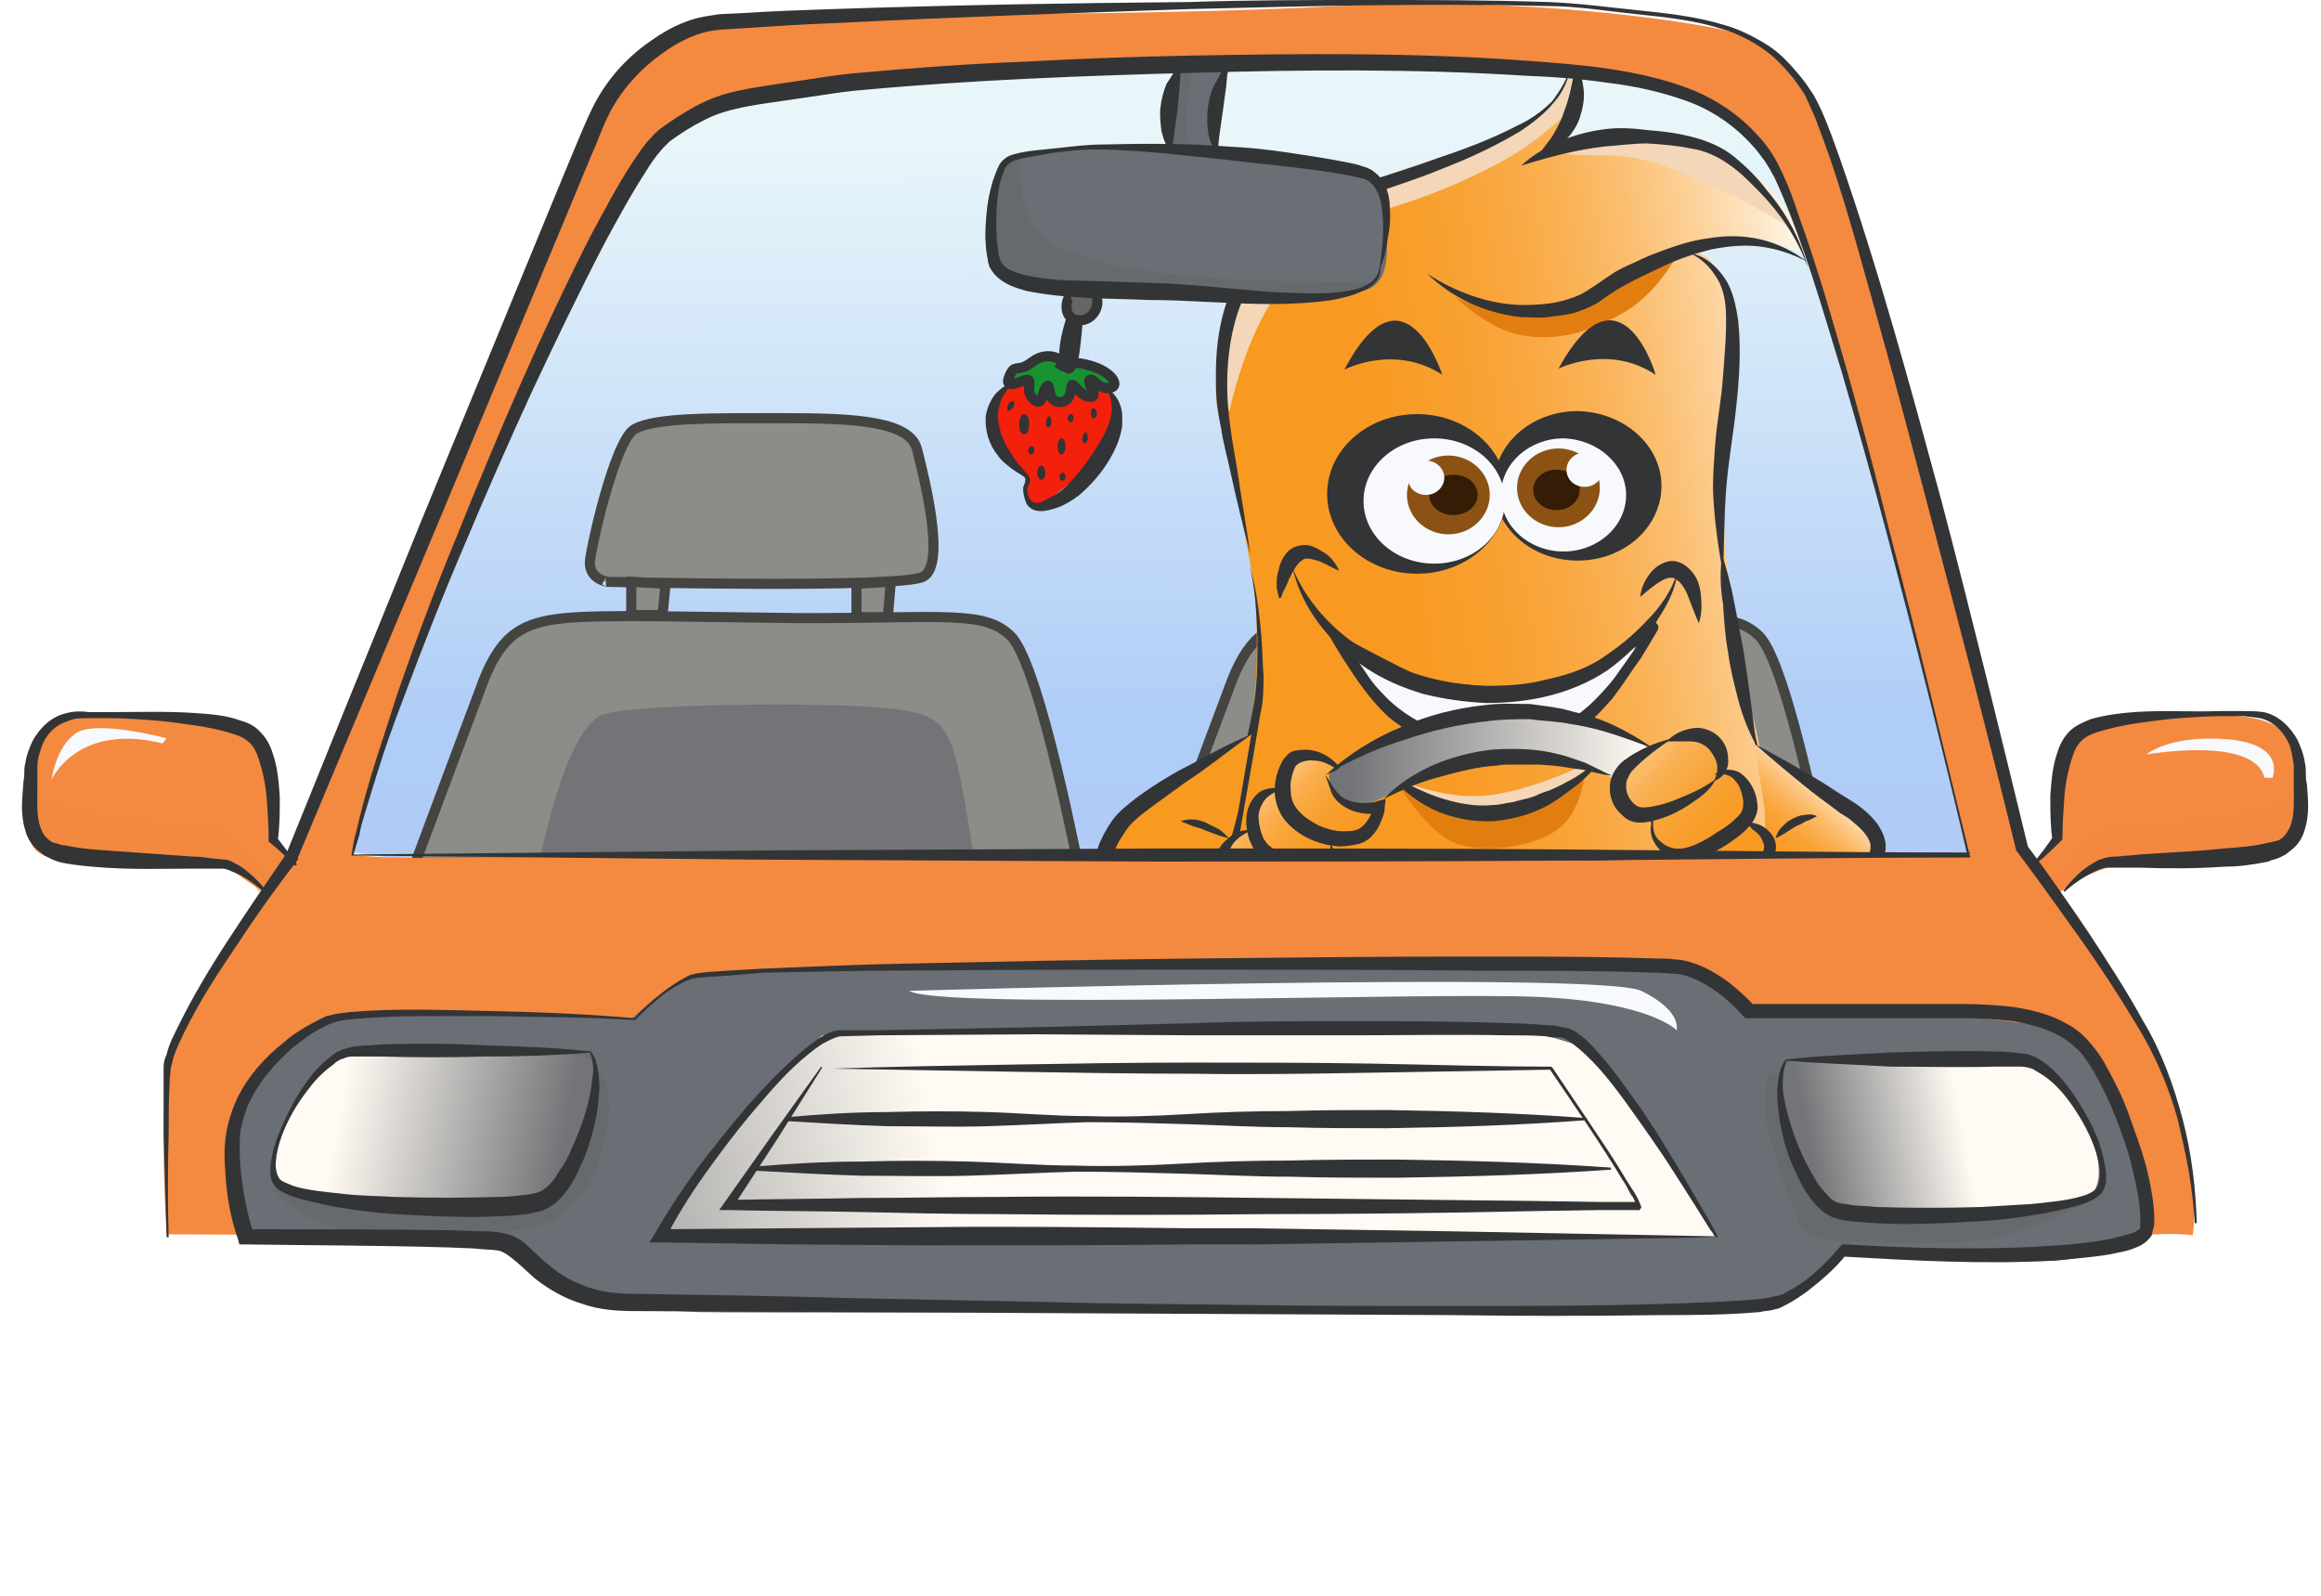 <svg id="Layer_1" xmlns="http://www.w3.org/2000/svg" viewBox="0 0 229.8 158"><style>.st1{fill:#8c8c88;stroke:#444441;stroke-miterlimit:10}.st2{fill:#727477}.st5{fill:#f4d7b8}.st7{fill:#333436}.st8{fill:#f7f9fc}.st16{fill:#f48940}.st17{fill:#6a6e75}.st21{opacity:.5;fill:#656666;enable-background:new}.st27{fill:none;stroke:#333436;stroke-miterlimit:10}</style><g id="TERRY_INSIDE_THE_CAR"><g id="Layer_13"><linearGradient id="SVGID_1_" gradientUnits="userSpaceOnUse" x1="76.989" y1="-38.654" x2="77.531" y2="167.434" gradientTransform="translate(52.773 30) scale(.806)"><stop offset=".091" stop-color="#e8f6fa"/><stop offset=".435" stop-color="#b0cdf7"/><stop offset=".598" stop-color="#afcbf5"/><stop offset=".684" stop-color="#a9c5ed"/><stop offset=".752" stop-color="#a1bbdf"/><stop offset=".81" stop-color="#95accc"/><stop offset=".863" stop-color="#8599b3"/><stop offset=".911" stop-color="#718295"/><stop offset=".956" stop-color="#5a6671"/><stop offset=".964" stop-color="#556069"/></linearGradient><path d="M173.8 10.5s-3.7-6.6-19.7-7-51.5-2.2-51.5-2.2-27.6 3-33.8 4.6-16.1 21.5-19.7 30C45.5 44.3 32 84 32 84s39.9 5.6 54.4 6.1 88.7-3.5 88.7-3.5 24.2 2.1 23 2-14.7-71.8-26-78.2" fill="url(#SVGID_1_)"/></g><g id="Layer_12"><path class="st1" d="M107 87s-4-21.1-6.9-24c-2.6-2.6-6.5-1.8-20.8-1.8-10.3-.1-19.4-.4-23.4 0-4.1.4-6.2 1.6-8 6.1-1.7 4.5-7.7 20.6-7.7 20.6s64 2.3 66.8-.9zM60 57.6s29.1.7 31.4-.5.1-9.8-.6-12.6-6.1-3.1-13.1-3.1-12.8-.1-14.9 1.1c-2 1.2-4.4 12.2-4.4 13.2 0 1.9 2.2 1.9 1.6 1.9z"/><path class="st1" d="M62.5 57.6v3.3h3.1l.3-3.1-3.4-.2zm22.3.2v3.3h3.1l.3-3.5-3.4.2z"/><path class="st2" d="M53.3 85.8s2.6-13.9 6.5-15.1c3.9-1.1 21.7-1.1 26.7-.7 4.9.4 6.7.8 7.8 4 1.1 3.2 2.3 12.3 2.3 12.3s-39.3 1.1-43.3-.5z"/><path class="st1" d="M181.1 87s-4-21.1-6.9-24c-2.6-2.6-6.5-1.8-20.8-1.8-10.3-.1-19.4-.4-23.4 0-4.1.4-6.2 1.6-8 6.1-1.7 4.5-7.7 20.6-7.7 20.6s63.9 2.3 66.8-.9zM134 57.6s29.1.7 31.4-.5c2.3-1.2.1-9.8-.6-12.6-.7-2.8-6.1-3.1-13.1-3.1s-12.8-.1-14.9 1.1c-2 1.2-4.4 12.2-4.4 13.2 0 1.9 2.2 1.9 1.6 1.9z"/><path class="st1" d="M136.6 57.6v3.3h3.1l.2-3.1-3.3-.2zm22.2.2v3.3l3.1.1.3-3.6-3.4.2z"/><path class="st2" d="M127.3 85.8s2.6-13.9 6.5-15.1c3.9-1.1 21.7-1.1 26.7-.7 4.9.4 6.7.8 7.8 4s2.3 12.3 2.3 12.3-39.3 1.1-43.3-.5z"/></g><g id="terry"><g id="Layer_4"><linearGradient id="SVGID_2_" gradientUnits="userSpaceOnUse" x1="90.014" y1="27.328" x2="161.642" y2="15.866" gradientTransform="translate(52.773 30) scale(.806)"><stop offset=".025" stop-color="#f89920"/><stop offset=".205" stop-color="#f89a23"/><stop offset=".342" stop-color="#f89f2d"/><stop offset=".464" stop-color="#f9a63d"/><stop offset=".579" stop-color="#fab154"/><stop offset=".688" stop-color="#fbbf72"/><stop offset=".792" stop-color="#fcd097"/><stop offset=".892" stop-color="#fde3c1"/><stop offset=".988" stop-color="#fffaf2"/><stop offset=".99" stop-color="#fffaf3"/></linearGradient><path d="M176.2 84.8c-.3 0-1.1-7.9-2.9-14.9-1.8-6.9-1.8-10.4-1.8-10.4s-1.4-8.2-.6-12.5 1.8-14.2 1-16.5c-.7-2.3-2.8-5-2.8-5l-1.3-.7s2.7-1.3 4.2-1.2c1.5 0 1.5-.2 3.2.3s3.3 1.3 3.3 1.3l.5.3s-1.1-4.4-4.3-7.3-5.3-4.2-7.3-4.5-8.2-.6-8.2-.6l-5.8 1.8 2.3-2.4s1-3.2.9-4.5c-.1-1.2-1.1-2-1.1-2s-.1 3.4-2.7 5c0 0-3.1 2-5 2.9-1.9.8-5.6 2.4-9 3.5s-8 2.8-9.2 3.6c-1.2.7-5.2 3.2-6.5 5.8-1.2 2.6-1.8 6.2-2.3 7.6-.4 1.5-.7 5.1 0 7.2s1.6 6.9 1.6 6.9 1.5 7.5 1.8 9.9c.3 2.4.3 7.2.1 9.6-.2 2.3-.8 9.5-1.5 10.9s-1.2 6.2-1.2 6.2l6.3.5 48.3-.5" fill="url(#SVGID_2_)"/><path d="M132.6 63.4s3 5.1 5 7 4.6 2.5 6.6 3.3c2 .7 7.6.5 9.7-.7 2.1-1.2 5.3-4.1 5.3-4.1l2.9-4.1s1.7-2.8 1.6-2.7-3.7 2.8-6.4 4.6-6.3 1.8-7.5 1.9c-1.2 0-7.1-.5-8.2-.7-1.1-.2-8.6-4.2-9-4.5z" fill="#f7f9fc" stroke="#333436" stroke-miterlimit="10"/><path class="st5" d="M121.7 40.8s1.6-7.7 4.9-11.9c3.4-4.2 7.4-7.3 11.6-8.5 4.1-1.2 8.8-3.4 11.5-5s5-3.8 5-3.8l-1.4 3.3s.8.5 5.8.5 8.2 2.3 10.3 3 7.5 3.9 7.5 3.9-3.5-6.4-6.5-7.1c-3-.8-5.1-2.1-8-1.8-3 .3-8.3 1.4-8.3 1.4s2.5-2.9 2.3-5c-.2-2.2-.6-3.4-.6-3.4s-2.5 6.7-8.7 8-14 4.5-15.7 5.6-5.8 3.8-8.4 8.2c-2.5 4.3-2.2 9.6-1.3 12.6z"/><path d="M143 28.3c-.3-.4 3.1 3.8 7.2 4.8 4.1.9 7.6-.4 10.8-2.3s5.2-5.8 5.2-5.8-3.1 1.5-6.1 3.5-7.2 2.1-9.5 2.1c-2.3-.1-6.3-.2-7.6-2.3zm-5.1 48.6s2.4 4.1 5.1 6c2.6 1.9 8.6 1.1 11.1-.7 2.5-1.7 2.8-5.6 2.8-5.6s-4.1 3.9-8.4 3.7c-4.2-.2-8.7-1.4-10.6-3.4z" fill="#e27e10"/><path class="st5" d="M137.9 76.9s4.9 2.5 9.8 1.8 10-3.4 10-3.4-7.4 10.6-19.8 1.6z"/></g><g id="lineart_terry"><path class="st7" d="M150.6 16.4c1.1-1 2.4-1.8 3.8-2.4 1.4-.6 2.9-1 4.4-1.2s3-.1 4.5.1c1.5.1 2.9.3 4.4.7s2.9 1 4.1 2c1.2 1 2.2 2 3.1 3.2 1.9 2.2 3.4 4.9 4.1 7.7-1-2.8-2.6-5.2-4.6-7.3-1-1-2-2.1-3.2-2.9-1.1-.8-2.4-1.4-3.8-1.6-1.4-.3-2.8-.4-4.3-.5-1.4 0-2.8.2-4.2.3-2.7.3-5.4 1-8.3 1.9z"/><path class="st7" d="M141.3 27.1c2.8 1.8 6 3 9.3 3.1 1.6 0 3.3-.1 4.7-.6.7-.2 1.4-.5 2.1-1 .7-.4 1.3-.9 2.1-1.4.7-.5 1.6-.9 2.3-1.2.8-.4 1.5-.7 2.3-1 1.6-.6 3.3-1.2 5-1.4 1.7-.3 3.5-.3 5.2.1s3.3 1.2 4.6 2.2c-1.5-.8-3.1-1.3-4.7-1.5-1.6-.2-3.3 0-4.8.3-1.6.4-3.1.9-4.6 1.6s-3 1.4-4.4 2.2c-.7.4-1.4.9-2.1 1.4-.8.5-1.6.8-2.5 1.1-.9.2-1.8.3-2.6.4-.9.1-1.7 0-2.6 0-3.7-.4-6.9-2-9.3-4.3zM156 6.3c.5.8.7 1.7.8 2.6s-.1 1.9-.4 2.8c-.3.9-.9 1.7-1.6 2.4-.7.7-1.6 1.1-2.5 1.3.5-.8 1.1-1.4 1.5-2.1s.8-1.4 1-2.1c.6-1.5.9-3.1 1.2-4.9z"/><path class="st7" d="M155.5 6.3c-.1 1.4-.7 2.8-1.7 3.9-.9 1.1-2.1 2-3.3 2.8-2.5 1.5-5.1 2.7-7.7 3.7-2.6 1.1-5.4 1.9-8 2.9s-5.2 2-7.3 3.8c-1.1.8-1.9 1.8-2.7 3-.7 1.1-1.4 2.4-1.9 3.6-1 2.5-1.4 5.3-1.4 8.1s.5 5.5 1 8.4c.4 2.8.9 5.6 1.3 8.4-.7-2.7-1.4-5.5-2-8.3-.3-1.4-.7-2.8-.9-4.2-.3-1.4-.5-2.8-.5-4.3-.1-2.9.2-5.9 1.2-8.6.5-1.4 1.2-2.7 2-3.9.8-1.3 1.8-2.4 3-3.4 2.3-1.9 5.1-3 7.8-3.9s5.4-1.7 8.1-2.7c2.7-.9 5.3-1.9 7.8-3.2 1.3-.6 2.4-1.4 3.4-2.4.8-1.1 1.6-2.3 1.8-3.7zm11.9 18.8c1.4.2 2.6 1.3 3.4 2.5.8 1.2 1.1 2.8 1.3 4.2.3 2.9.1 5.7-.2 8.5s-.8 5.5-1 8.2-.2 5.5-.3 8.3c-.5-2.7-.9-5.5-1-8.4 0-1.4.1-2.8.2-4.2.1-1.4.3-2.8.5-4.2s.3-2.7.4-4.1c.1-1.4.2-2.7.2-4.1s-.1-2.7-.7-3.9c-.6-1.1-1.5-2.2-2.8-2.8zm-34.8 31.4c-.8-.3-1.5-.8-2.2-1-.3-.1-.7-.2-.9-.2-.3 0-.4 0-.6.2-.4.2-.8.9-1.1 1.5-.2.3-.3.7-.5 1.1l-.3.6-.1.3-.1.2h-.1v-.1.1h-.1V59l-.1-.3c0-.2-.1-.4-.1-.6 0-.4 0-.9.1-1.3s.2-.9.4-1.3.5-.9 1-1.2c.5-.3 1.2-.4 1.7-.3.5.1 1 .4 1.3.6.8.4 1.3 1.1 1.7 1.9zm29.8 2.6c.1-1 .5-1.8 1.2-2.6.4-.4.8-.7 1.5-.9s1.4.1 1.9.5c1 .8 1.3 1.8 1.4 2.8.1 1 .1 1.9-.2 2.8-.4-.9-.7-1.7-1-2.5s-.7-1.5-1.2-1.8c-.2-.2-.4-.2-.6-.2-.2 0-.6.1-.9.3-.7.4-1.4 1-2.1 1.6z"/><path class="st7" d="M123.7 55.9c.7 2.4 1 4.8 1.2 7.3.1 1.2.1 2.5.2 3.7 0 1.2 0 2.5-.3 3.7-.8 4.9-1.7 9.7-2.5 14.6l-.6-.8 13.6.4c4.5.1 9.1.1 13.6.1h13.6c4.5 0 9.1-.1 13.6-.2l-.4.5-1.2-7.2-1.2-7.2c.6 2.4 1.1 4.7 1.7 7.1.6 2.4 1.1 4.7 1.6 7.1l.1.5h-.5c-4.6.3-9.1.5-13.6.7-4.6.1-9.1.2-13.7.2-4.5 0-9.1 0-13.7-.1s-9.1-.3-13.6-.5h-.8l.2-.8c1-4.8 2-9.7 3-14.5.5-2.3.5-4.8.5-7.3-.1-2.5-.2-4.9-.8-7.3z"/><path class="st7" d="M170.5 54.9c.5 1.6.9 3.1 1.2 4.7.3 1.6.6 3.1.9 4.7.5 3.1.9 6.3 1.3 9.5-.8-1.4-1.4-3-1.8-4.5-.4-1.6-.8-3.1-1-4.7-.3-1.6-.4-3.2-.5-4.8-.3-1.7-.3-3.3-.1-4.9z"/><ellipse class="st7" cx="140.3" cy="48.9" rx="8.9" ry="7.9"/><path class="st7" d="M164.5 48.1c0 4.1-3.7 7.4-8.3 7.4s-8.3-3.3-8.3-7.4 3.7-7.4 8.3-7.4c4.6.1 8.3 3.4 8.3 7.4z"/><path class="st8" d="M149 49.6c0 3.4-3.1 6.2-7 6.2s-7-2.8-7-6.2 3.1-6.2 7-6.2 7 2.8 7 6.2z"/><path class="st8" d="M161 49c0 3.1-2.8 5.6-6.2 5.6s-6.2-2.5-6.2-5.6 2.8-5.6 6.2-5.6c3.4.1 6.2 2.6 6.2 5.6z"/><path d="M147.5 49c0 2.1-1.8 3.9-4.1 3.9-2.2 0-4.1-1.7-4.1-3.9 0-2.1 1.8-3.9 4.1-3.9 2.2 0 4.1 1.7 4.1 3.9zm10.9-.7c0 2.1-1.8 3.9-4.1 3.9-2.2 0-4.1-1.7-4.1-3.9 0-2.1 1.8-3.9 4.1-3.9 2.2 0 4.1 1.7 4.1 3.9z" fill="#8c5214"/><path d="M156.4 48.5c0 1.1-1 2-2.3 2s-2.3-.9-2.3-2 1-2 2.3-2 2.3.9 2.3 2zm-10.1.5c0 1.1-1.1 2-2.4 2-1.3 0-2.4-.9-2.4-2s1.1-2 2.4-2c1.4 0 2.4.9 2.4 2z" fill="#351c06"/><path class="st8" d="M143 47.3c0 .9-.8 1.7-1.8 1.7s-1.8-.7-1.8-1.7c0-.9.8-1.7 1.8-1.7s1.8.8 1.8 1.7zm15.7-.8c0 .9-.8 1.7-1.8 1.7s-1.8-.7-1.8-1.7c0-.9.8-1.7 1.8-1.7s1.8.8 1.8 1.7z"/><path class="st7" d="M154.3 36.5s5-2.5 9.6.6c.1 0-3.5-11.7-9.6-.6zm-21.2.1s4.9-2.6 9.7.5c0 0-3.8-11.7-9.7-.5zM128 56.3c1.6 3.8 4.6 6.7 8 8.6s7.3 2.9 11.2 3c2 0 3.9-.1 5.8-.6 1.9-.4 3.8-1 5.4-2 1.7-1.1 3.2-2.3 4.6-3.8 1.4-1.4 2.6-3.1 3.1-5-.2 2.1-1.3 3.9-2.5 5.6-1.3 1.6-2.8 3.1-4.5 4.3-1.8 1.2-3.8 2-5.8 2.5s-4.1.7-6.2.7c-2.1-.1-4.2-.4-6.2-.9-2-.6-3.9-1.4-5.7-2.6-3.4-2.3-6.3-5.8-7.2-9.8z"/><path class="st7" d="M130.2 60.1c1.1 1.6 2.3 3.2 3.5 4.8 1.2 1.6 2.5 3.1 3.8 4.4 2.8 2.6 6.6 4 10.3 4.1.9 0 1.9 0 2.8-.2.5-.1.9-.2 1.4-.3.4-.1.9-.2 1.3-.4 1.7-.7 3.3-1.8 4.6-3.2 2.7-2.7 4.9-6.1 6.8-9.6-1.3 3.7-3.2 7.4-5.9 10.4-1.4 1.5-3 2.8-5 3.7-.5.2-1 .4-1.5.5l-1.5.3c-1 .2-2.1.2-3.1.2-4.2-.1-8.3-1.8-11.2-4.8-1.4-1.5-2.5-3.2-3.6-4.9-.9-1.4-1.9-3.2-2.7-5zm7 16.1c1.6 1.2 3.4 2.1 5.1 2.7 1.8.6 3.7 1 5.5.8.5 0 .9-.1 1.4-.2.2 0 .5-.1.7-.1.2-.1.4-.1.7-.2.4-.1.9-.2 1.4-.4.4-.2.9-.4 1.3-.5.5-.2.9-.4 1.3-.6l1.3-.7c.8-.5 1.6-1.1 2.5-1.6-.6.8-1.3 1.5-2.1 2.2l-1.2.9c-.4.3-.8.6-1.3.9-1.7 1.1-3.8 1.7-5.9 1.9-2.1.1-4.2-.3-6.1-1.2-1.8-.9-3.5-2.3-4.6-3.9z"/></g><g id="wheel"><g id="Layer_6"><linearGradient id="SVGID_3_" gradientUnits="userSpaceOnUse" x1="99.955" y1="71.087" x2="85.597" y2="56.693" gradientTransform="translate(52.773 30) scale(.806)"><stop offset=".025" stop-color="#f89920"/><stop offset=".234" stop-color="#f89a23"/><stop offset=".372" stop-color="#f89e2c"/><stop offset=".491" stop-color="#f9a53b"/><stop offset=".598" stop-color="#faaf50"/><stop offset=".697" stop-color="#fbbc6c"/><stop offset=".791" stop-color="#fccb8e"/><stop offset=".88" stop-color="#fddeb6"/><stop offset=".964" stop-color="#fef3e4"/><stop offset=".99" stop-color="#fffaf3"/></linearGradient><path d="M132.2 76c.2-.1-1.3-1.7-2.7-1.3-1.4.4-1.9 1.8-2.4 2.8-.4 1-.6-.1-1.7.9-1 1-1.7 2.2-1.8 2.8-.1.6 0 1.7 0 1.7s.3-1.2-1.1-.4c-1.4.8-2 2.6-1.9 3.5s2.3 3 3.4 3.6 3.9.6 4.8.3c.8-.3 1.2-1.9 1.2-1.9l.1-1.7s1.1-.5 1.4-.9c.3-.4.5-.9.5-.9V83s1.6.4 2.3 0 2.2-1.8 2.3-2.5.5-1.5.5-1.5-2.1 1-3.2.5-2.5-2.1-2.4-2.6c-.1-.5.1-.5.7-.9z" fill="url(#SVGID_3_)"/><linearGradient id="SVGID_4_" gradientUnits="userSpaceOnUse" x1="152.115" y1="71.069" x2="130.329" y2="49.225" gradientTransform="translate(52.773 30) scale(.806)"><stop offset=".025" stop-color="#f89920"/><stop offset=".234" stop-color="#f89a23"/><stop offset=".372" stop-color="#f89e2c"/><stop offset=".491" stop-color="#f9a53b"/><stop offset=".598" stop-color="#faaf50"/><stop offset=".697" stop-color="#fbbc6c"/><stop offset=".791" stop-color="#fccb8e"/><stop offset=".88" stop-color="#fddeb6"/><stop offset=".964" stop-color="#fef3e4"/><stop offset=".99" stop-color="#fffaf3"/></linearGradient><path d="M168.9 72.9s-1.1-.6-2.6 0-3.9 1.8-4.6 2.5-1.5 2.2-1.5 3.1 1.6 2.1 2.1 2.1c.4 0 1.4.2 1.4.2s-.4 1.7.1 2.3c.5.6 1.7 1.5 1.7 1.5l1 .1s.1 2.4.9 2.8c.7.4 2.7 1 4 .6s3.3-2.8 3.3-2.8 1-1.5.4-2.4-2.5-1.7-2.5-1.7 1-1.6.6-2.4-1.3-2-1.3-2l-1.4-.5s-.6-3.8-1.9-3.8" fill="url(#SVGID_4_)"/><linearGradient id="SVGID_5_" gradientUnits="userSpaceOnUse" x1="97.772" y1="55.894" x2="137.22" y2="55.894" gradientTransform="translate(52.773 30) scale(.806)"><stop offset=".065" stop-color="#727477"/><stop offset=".99" stop-color="#fffaf3"/></linearGradient><path d="M142.5 71.4s-6.3 2.2-7.5 2.9c-1.2.7-3.4 2.2-3.4 2.2s-.1 1.8.9 2.4c.9.6 1.2 1.3 2.8.7 1.7-.5 2.3-1.1 5.3-2.7 1.6-.8 6.6-2.2 10-2s6.2.9 6.2.9l3.3 1.4 3.3-3s-2.5-1.8-5.3-2.9-6.5-.8-8.7-1c-2.1-.1-6.9 1.1-6.9 1.1z" fill="url(#SVGID_5_)"/><linearGradient id="SVGID_6_" gradientUnits="userSpaceOnUse" x1="150.281" y1="70.226" x2="159.895" y2="58.879" gradientTransform="translate(52.773 30) scale(.806)"><stop offset=".025" stop-color="#f89920"/><stop offset=".234" stop-color="#f89a23"/><stop offset=".372" stop-color="#f89e2c"/><stop offset=".491" stop-color="#f9a53b"/><stop offset=".598" stop-color="#faaf50"/><stop offset=".697" stop-color="#fbbc6c"/><stop offset=".791" stop-color="#fccb8e"/><stop offset=".88" stop-color="#fddeb6"/><stop offset=".964" stop-color="#fef3e4"/><stop offset=".99" stop-color="#fffaf3"/></linearGradient><path d="M173.8 74.1l.9 5.9c.2 2.6-.1 5.4.5 6.1.6.6 9-.2 9.9 0s.6-1.4.5-3.1-1.9-2.4-4.1-3.9c-2.2-1.6-7.7-5.4-7.7-5.4" fill="url(#SVGID_6_)"/><linearGradient id="SVGID_7_" gradientUnits="userSpaceOnUse" x1="80.777" y1="61.427" x2="102.989" y2="78.102" gradientTransform="translate(52.773 30) scale(.806)"><stop offset=".025" stop-color="#f89920"/><stop offset=".234" stop-color="#f89a23"/><stop offset=".372" stop-color="#f89e2c"/><stop offset=".491" stop-color="#f9a53b"/><stop offset=".598" stop-color="#faaf50"/><stop offset=".697" stop-color="#fbbc6c"/><stop offset=".791" stop-color="#fccb8e"/><stop offset=".88" stop-color="#fddeb6"/><stop offset=".964" stop-color="#fef3e4"/><stop offset=".99" stop-color="#fffaf3"/></linearGradient><path d="M123.9 72.7s-6.1 3.7-8.4 5.3-5.8 2.9-5.8 4.2v2.5s10.1 1 10.9.9c.8 0 2-5.3 2-5.3l1.3-7.6z" fill="url(#SVGID_7_)"/></g><g id="Layer_5"><path class="st7" d="M131.2 76.7c.4.5.6 1 1 1.5.3.4.7.8 1.2 1s1 .3 1.5.3 1.1 0 1.5-.2l.8-.2-.1.8c0 .6-.2 1-.4 1.5s-.5 1-.9 1.4-.9.7-1.5.8c-.5.1-1.1.2-1.6.2-2-.1-4-.9-5.4-2.5-.7-.8-1.1-2-1.1-3 0-1.1.3-2.1.8-3 .1-.2.4-.5.6-.7.3-.2.5-.3.8-.3.5-.1 1.1-.1 1.6 0 1 .2 1.9.8 2.5 1.5l.2.2-.2.1c-.3.3-.8.4-1.3.6zm0 0c.4-.2.8-.5 1.3-.8l-.1.3c-.7-.5-1.5-.9-2.3-.9-.8-.1-1.7.2-1.9.7-.3.7-.5 1.5-.4 2.3 0 .8.3 1.5.8 2 .5.6 1.2 1 1.9 1.4.7.3 1.6.6 2.4.6.8 0 1.5 0 2-.5.5-.4.9-1.2 1.1-1.9l.7.6c-.7.1-1.3.1-1.9 0-.6-.1-1.2-.3-1.8-.7-.6-.4-1-.9-1.2-1.4-.2-.6-.4-1.2-.6-1.7z"/><path class="st7" d="M127.1 78.1c-.7.2-1.3.5-1.8 1-.4.5-.6 1-.7 1.6 0 .6.1 1.2.3 1.8.1.3.2.6.4.8.1.2.3.4.6.6.9.8 2.2 1.3 3.5 1.5.6.1 1.2.1 1.7-.2.5-.3.7-1 .6-1.7.2.3.4.7.4 1.1s-.1.9-.4 1.2c-.6.7-1.6.9-2.4.8-1.6 0-3.2-.5-4.4-1.6-.3-.3-.6-.6-.8-1-.2-.4-.4-.8-.5-1.2-.2-.8-.3-1.6-.1-2.5.2-.8.7-1.6 1.4-2 .7-.3 1.5-.4 2.2-.2z"/><path class="st7" d="M124 82.2c-.8.3-1.4.7-1.9 1.3-.4.6-.6 1.2-.5 1.9.1.7.3 1.3.7 1.8.2.3.4.5.7.7.2.2.6.4.9.5 1.3.6 2.8 1.2 4.1 1.1.6-.1 1.2-.3 1.5-1 .3-.6.4-1.4.4-2.2.3.8.5 1.6.3 2.5-.1.4-.3.9-.7 1.3s-.8.6-1.3.7c-.9.2-1.8.1-2.7 0-.8-.2-1.6-.5-2.4-.8-.4-.2-.8-.4-1.2-.7-.4-.3-.7-.7-.9-1.1-.5-.8-.8-1.7-.7-2.7 0-.9.5-1.9 1.2-2.4.8-.8 1.7-1 2.5-.9zm39.8-1.6c-.2.8-.2 1.7.2 2.3.5.6 1.1 1 1.8 1.1s1.4-.1 2.1-.4c.7-.3 1.4-.7 2.1-1.2.7-.4 1.4-.9 1.9-1.4.3-.3.5-.5.6-.8.1-.2.1-.6.1-.9-.1-.7-.3-1.5-.8-2-.2-.3-.5-.5-.9-.6s-.8 0-1.2 0c.4-.2.8-.5 1.3-.5s1 .1 1.4.4c.8.6 1.3 1.5 1.5 2.4.1.5.2 1 0 1.6s-.5 1-.8 1.3c-.6.7-1.4 1.2-2.1 1.7-.8.5-1.5.9-2.4 1.2-.9.3-1.9.5-2.9.2-.5-.2-1-.4-1.3-.8-.4-.4-.6-.7-.8-1.2s-.2-1-.1-1.5c-.2-.2.1-.6.3-.9z"/><path class="st7" d="M172.6 81.3c.3.1.7.1 1.1.2.4.1.7.2 1.1.5.3.2.6.6.8.9.2.4.3.9.2 1.3-.1.9-.5 1.6-.9 2.3-.5.6-1 1.2-1.8 1.6s-1.5.6-2.2.7c-.8.1-1.5.2-2.3 0-.2 0-.4-.1-.6-.2l-.3-.1c-.1-.1-.2-.1-.3-.2-.4-.2-.6-.6-.8-1-.3-.8 0-1.6.3-2.2.1.7.1 1.4.5 1.9.3.5.8.6 1.4.7.6 0 1.2 0 1.9-.2.6-.1 1.3-.4 1.7-.6.9-.6 1.9-1.7 2.2-2.7.1-.3.1-.5 0-.7-.1-.3-.2-.5-.4-.8-.2-.2-.4-.4-.7-.6-.3-.4-.6-.6-.9-.8zm-2.9-4c.4-.8.4-1.4.2-2-.2-.5-.6-1.1-1-1.4s-.9-.5-1.6-.5H165c.6-.6 1.3-1 2.1-1.2.4-.1.9-.2 1.4-.1s1 .3 1.4.6c.4.3.7.7.9 1.1s.3.9.3 1.4c.1 1-.6 1.9-1.4 2.1z"/><path class="st7" d="M165.6 73.1c-1.4.9-2.7 1.9-3.8 3-.3.3-.5.6-.6.9-.2.3-.2.6-.2.9 0 .6.3 1.2.7 1.6.2.2.5.4.7.4.2.1.6 0 .9 0 .7-.1 1.5-.3 2.3-.6 1.5-.6 3-1.2 4.3-2.2-.4.8-1 1.4-1.7 1.9s-1.4 1-2.2 1.4-1.6.7-2.5.9c-.5.1-.9.2-1.6.1-.6-.1-1-.4-1.4-.8-.8-.7-1.2-1.8-1.1-2.9.1-1.1.8-2 1.5-2.5 1.4-1 3-1.7 4.7-2.1z"/><path class="st7" d="M137 79.1c1.4-1.5 3.2-2.6 5-3.4 1.9-.8 3.9-1.3 5.9-1.5 2-.1 4.1-.1 6.1.4 1 .2 2 .6 2.9.9.9.4 1.8.9 2.7 1.3-1-.1-2-.4-2.9-.6-1-.1-1.9-.3-2.9-.4l-1.4-.1h-2.8c-.5 0-1 0-1.4.1-1.9.1-3.8.6-5.6 1.1-2 .5-3.8 1.3-5.6 2.2z"/><path class="st7" d="M131.4 76.6c2.1-1.9 4.6-3.5 7.3-4.6 2.7-1.2 5.5-1.9 8.4-2.2 1.5-.2 2.9-.1 4.4-.1l2.2.3c.4.1.7.1 1.1.2l1.1.3c2.9.6 5.5 2 7.8 3.6-2.7-1-5.3-2-8.1-2.4-1.4-.3-2.8-.3-4.1-.5-1.4 0-2.8 0-4.2.2-2.8.3-5.5.9-8.1 1.8-2.7.8-5.3 2-7.8 3.4zm-7.5-3.9c-2.2 1.6-4.3 3.3-6.6 4.8l-3.3 2.4c-.5.4-1.1.8-1.5 1.2-.5.4-.9.9-1.2 1.4-.7 1-1.3 2.2-1.1 3.1 0 .1 0 .2.1.3 0 .1.1.2.2.3.1.2.3.4.5.5.4.2 1 .4 1.6.5 1.3.1 2.6.1 3.9-.1 1.3-.1 2.7-.3 4-.5-1.3.5-2.6.9-3.9 1.3-1.3.3-2.7.6-4.2.5-.7 0-1.5-.1-2.3-.5-.4-.2-.7-.5-1-.9-.1-.2-.3-.4-.3-.6-.1-.2-.2-.4-.2-.6-.2-.9 0-1.7.3-2.4s.7-1.4 1.1-2 .9-1.1 1.5-1.6 1.1-.9 1.7-1.3c1.1-.8 2.3-1.5 3.5-2.2 2.4-1.2 4.7-2.6 7.2-3.6z"/><path class="st7" d="M121.7 83c-.9-.2-1.6-.5-2.4-.8-.4-.2-.8-.3-1.2-.4-.4-.2-.8-.3-1.2-.5.9-.3 1.8-.2 2.6.2l1.2.6c.4.3.7.6 1 .9zm52.1-9.3c2.1 1.1 4.2 2.3 6.2 3.5 1 .6 2 1.3 3 1.9s2.1 1.4 2.9 2.5c.4.6.7 1.2.8 2 0 .4 0 .8-.2 1.2-.1.1-.1.3-.2.4-.1.1-.2.2-.2.3l-.4.4c-1.2.7-2.3 1.1-3.5 1.5-1.2.3-2.4.6-3.6.7-.6 0-1.3-.1-1.9-.3-.6-.2-1.1-.6-1.5-1.1 1 .7 2.2.8 3.3.6 1.1-.2 2.2-.6 3.3-1.1 1-.4 2.2-.9 3-1.5.2-.1.3-.3.3-.3.1-.2.1-.4.1-.6 0-.4-.2-.8-.5-1.2-.3-.4-.7-.8-1.1-1.1-.4-.4-.9-.7-1.4-1-.9-.7-1.9-1.4-2.8-2.1-2-1.6-3.8-3.1-5.6-4.7z"/><path class="st7" d="M175.8 83c.1-.4.3-.8.6-1.1.3-.3.6-.6 1-.8.4-.2.8-.4 1.2-.4.4-.1.9-.1 1.3.1-.4.2-.7.4-1.1.5-.3.2-.7.4-1 .5-.6.4-1.2.8-2 1.2z"/></g></g></g><g id="car"><g id="Layer_9"><path class="st16" d="M94.5 7.3s44.6-1.3 50.1-1 17.7 1.3 20.6 2.4 6.2 2.3 8.1 4.7c1.9 2.4 4.5 7.9 5.4 10.8s7.3 25.1 8.3 28.7c.9 3.6 5.6 22.2 5.6 22.2l2.3 9.7 4.3-.7s1.2-1.4.6-1c-.6.4-3.5-14.3-3.5-14.3s-5.5-21.4-6.7-25.9-8.2-26.9-9.3-30.7c-1.1-3.9-4.8-8.1-9-9.1S150.8-.4 132.4.6s-46.8.8-46.8.8L68.3 2.8s-6.8 2.9-11.5 14.4S38.4 61.6 38 61.4c-.4-.2-7.3 17.5-7.3 17.5l-2 6.1 6.2-.4s5.6-19.2 7.6-23.3c2.1-4 13.2-32.9 15.5-36.3 2.3-3.5 7.1-11.7 10.9-13.5 3.8-1.9 19.6-4.8 25.6-4.2z"/><path class="st16" d="M29.7 83s.9.8 5.2 1.6 26.1 0 26.6 0l57.5.1 38.7.5 20-.5 17.3.2s.8-1.9 2.2-2c1.3-.1 2.7 0 2.7 0l7 10.5c1.4 2.1 5.8 8.9 6.9 11.7 1.1 2.8 3 9.5 3.3 12.5s0 4.7 0 4.7-1.9-.3-5 0-10.9 1.8-11.3 1.8h-19.1s-3.9 3.1-5.1 4.5c-1.2 1.4-12.4 1-20.7 1s-50.9-.6-57 0c-6 .6-23.5-.7-23.5-.7s-15.2 1.4-19.1-1.5c-3.9-2.9-7.3-4.8-7.3-4.8l-11.9-.3-20.6-.1s-1.1-15.8.9-19.5c2-3.6 12.3-19.7 12.3-19.7z"/><path class="st16" d="M209.2 71.4c-.8.1-3.4.6-4 1.8-.7 1.2-2.1 4.8-2.1 4.8l.6 5.1-2.2 2.5 2 2.8s.2.2 1.9-1 4.6-1.9 4.6-1.9l7.4-.2 7.2-.7s2.7-.3 3-2.7 1-6.9-.7-8.7c-1.9-1.8-2.9-3.3-17.7-1.8zM28.7 85L27 83.1s.4-6.7-.8-8.5c-1.2-1.9-1.7-2.7-4.4-3.1s-6.3-.7-9.2-.7c-2.8 0-6.3-.8-8.3 1.8C2.3 75.2 3 81 3 81s-.8 2.9 1.4 3.7 7.3.2 7.8.4 7.1.4 7.1.4l3 .2 4 2.8 2.3-2.8"/><path class="st17" d="M173.2 100.5s10.4-.2 15.7-.2c5.2 0 14.8 1.5 14.8 1.5s6.2 5.4 8.3 13.9-2.6 7.8-6.3 8.8c-3.7 1.1-22.6-.8-22.6-.8s-5.2 4.8-7.8 5.6-14 .5-17.5.6c-3.6.1-46.6 0-46.6 0s-39.6.1-42.1 0c-3.8-.2-12.2-.7-14.3-2.8-2.4-2.4-3-3.4-9.7-4.4s-21.2-.2-21.2-.2-1.4-10.9-.8-12.7c.6-1.8 5.2-6.9 8-8s5.9-1.1 10.6-1.3c4.6-.2 20.8.4 20.8.4s3.6-3.4 6-4.2c2.4-.8 18.9-.6 18.9-.6l44.1-.5s27.7-.7 33.1 0c2.7.4 5 1.5 6.7 2.6s2.6 2.1 2.6 2.1"/><linearGradient id="SVGID_8_" gradientUnits="userSpaceOnUse" x1="153.684" y1="105.2" x2="204.141" y2="95.682" gradientTransform="translate(52.773 30) scale(.806)"><stop offset=".065" stop-color="#727477"/><stop offset=".434" stop-color="#fffaf3"/></linearGradient><path d="M200.1 104.9h-.4c-2 0-9.8-.1-12.4 0-2.9.1-6.4-.1-8.3 0-1.4.1-2.3 0-2.6 1.2-.1.4-.2.9-.2 1.7 0 3 1.5 7.8 2.4 9.3.8 1.5 2.1 2.5 4.5 3s9.8-.4 9.8-.4h7.2s6.3-.2 7.3-1.9.1-5.5-2.2-8.6c-2.3-3-2.8-4.3-5.1-4.3" fill="url(#SVGID_8_)"/><linearGradient id="SVGID_9_" gradientUnits="userSpaceOnUse" x1="-163.195" y1="104.553" x2="-112.737" y2="95.035" gradientTransform="matrix(-.806 0 0 .806 -73.183 29.999)"><stop offset=".065" stop-color="#727477"/><stop offset=".607" stop-color="#fffaf3"/></linearGradient><path d="M35 104.4h.4c2 0 9.8-.1 12.4 0 2.9.1 6.4-.1 8.3 0 1.8.1 2.8-.2 2.8 2.9 0 3-1.5 7.8-2.4 9.3-.8 1.5-2.1 2.5-4.5 3s-9.8-.4-9.8-.4H35s-6.3-.2-7.3-1.9-.1-5.5 2.2-8.6c2.3-3 2.7-4.3 5.1-4.3" fill="url(#SVGID_9_)"/><path class="st8" d="M225 77s1.4-3.3-4.4-3.8c-5.8-.5-8.1 1.5-8.1 1.5s10.7-1.9 11.7 2.3M16.5 73.1s-7-1.9-9-.5-2.4 4.6-2.4 4.6 2.5-5.7 11-3.6M90 98.1s68.4-2 72.5 0 3.5 3.9 3.5 3.9-2.6-2.8-13.7-3.3c-11.2-.5-59.1 1.3-62.3-.6z"/><linearGradient id="SVGID_10_" gradientUnits="userSpaceOnUse" x1="-23.982" y1="123.908" x2="148.403" y2="91.389" gradientTransform="translate(52.773 30) scale(.806)"><stop offset=".065" stop-color="#727477"/><stop offset=".434" stop-color="#fffaf3"/></linearGradient><path d="M81.4 102.5s67.5-1.1 71.5 0 6 1.6 7.3 4.8c1.3 3.2 3.5 4.5 4.6 6.7s5.1 8.5 5.1 8.5-15.4-.1-20.1 0c-4.7.1-57.8 0-57.8 0l-25.9-.3s3.1-7.1 7.5-11.6c4.3-4.4 7.8-8.1 7.8-8.1z" fill="url(#SVGID_10_)"/><path class="st21" d="M175.2 106.4s-1.1 2.1.1 6.4c1.2 4.2 2.8 9 3.8 9.6s14.5 1 18.3.2 9.9-3.8 9.9-3.8-21.2 1.8-24.1 1.3c-2.9-.5-9.3-12.8-6.7-14m-117.6-.2s2.2.9 1.1 6.2c-1 5.3-2.4 6.3-4.6 8.3-2.2 2-9.9 1.7-17.8 1.7-7.8 0-10.7-4.6-10.7-4.6s10.5 2.4 16.7 2.2c6.1-.2 11.2-.4 12.2-2.8 1.1-2.3 4.8-9.7 3.1-11z"/><path class="st17" d="M116.3 6.8s-.6 4.8-.6 5.2v2.7s-3.2-.3-6.3-.2c-3.1.2-8.1.4-10 1.8s-2.7 8.7 0 10.7 10.8 2.3 10.8 2.3l10.9.2s8.3.4 11-.2 6.1.4 5-7.3c-.9-6.8-1.1-4.9-3.2-5.3-2-.4-6.7-1-6.7-1l-6.6-.4V10l1.2-3.9-5.5.7z"/><path class="st21" d="M100.9 15.4s-.2 6.6 2.9 8.5 8.8 3 14.7 3.5c5.9.5 17.2.6 17.2.6s-.4 1.8-6.9 1.7c-6.5-.1-17.3 0-21.1-.5-3.9-.5-9.4-1.2-9.5-2.7-.2-1.6-.3-10.7 2.7-11.1zm17.3-9.1s-.9 4.3-.8 5.9.4 2.3.4 2.3l-2.1.2.6-7.9 1.9-.5z"/><path d="M100 38s-.1.1-.3.2c-.6.4-1.8 1.4-1.5 2.9.3 2 1.4 3.9 1.4 3.9l1.9 2.3s-.3 2.8 1 2.7 3.1-2.1 4.7-3.1c1.5-1 2.6-3.2 3.1-4.8s0-3.1 0-3.1l-2.3-1-.3 1.7-1.7-1.5-.8 2-1.7-1.9-1.1 1.9-1.1-2.5" fill="#f3200c"/><path d="M104.7 35.5s-.4-.6-1.7 0c-1.2.6-3.1 1.6-3 1.5s-1.1.6-.5 1 1.7.3 2 0-.1.9.3 1.2 1.4.6 1.6 0c.3-.6.4.4.9.5s1.5-.3 1.5-.9c0-.6.6.1 1.2.4.6.3.9-.3.9-.8 0-.4.5.1 1.3 0 .9-.1.9-.8.4-1.2-.6-.5-2-1.1-2-1.1l-1.4-.5.5-3.5-.8-.4c.1.1-.8 3.2-1.2 3.8z" fill="#189332"/><path d="M105.8 29.5l-.1.1c-.1.2-.3.7-.2 1.1.2.5 1.1 1.1 1.4 1s1.4-.8 1.4-.8l.3-1-.3-.4s-2.5-.5-2.8 0" fill="#656666"/><path class="st16" d="M166.2 87.1c-.3.8 1.6 9.2 1.6 9.2"/><path d="M227 78.3c-.3.4-2.6 1.9-6.7 2.5s-10.6.7-12.1 1.2-5.4 5.8-5.4 5.8l.8 1s2.2-3.4 5.6-3.1c3.5.3 8-.6 11-.6 3.1.1 9.9-1.4 6.1-7" opacity=".5" fill="#f48940"/><path d="M2.9 78.1s.6.9 6.1 2.2c5.5 1.3 12 1 12 1s.5-.6 2 1.2c1.4 1.8 4.1 4.2 4.1 4.2l-1.5 1.7s-.8-2.8-4.6-2.9-7 .7-11.2-.5c-4.3-1.1-8 .9-6.9-6.9z" opacity=".4" fill="#f48940"/></g><g id="car_1_"><path class="st7" d="M35 84.6l40.3-.4 40-.2c13.3 0 26.6 0 39.9.1s26.6.3 39.9.3l-.3.3c-2.5-10.7-5.2-21.3-8-31.9-1.4-5.3-2.9-10.6-4.4-15.8-1.6-5.2-3.1-10.5-5.1-15.6-.5-1.3-1-2.5-1.6-3.8l-.5-.9c-.2-.3-.3-.5-.5-.8-.4-.5-.8-1.1-1.2-1.5-1.8-2-4-3.5-6.5-4.4-2.5-.9-5.2-1.5-7.8-1.8-2.7-.4-5.4-.6-8.1-.7-10.9-.7-21.9-.6-32.8-.3-10.9.3-21.9.7-32.8 1.7-1.4.1-2.7.3-4 .5-1.4.2-2.7.4-4.1.6-2.7.4-5.4.7-7.7 1.9-1.2.6-2.3 1.3-3.4 2.1l-.6.6c-.2.2-.4.5-.6.7-.4.5-.8 1.1-1.1 1.6-1.5 2.3-2.8 4.7-4.1 7.1-2.5 4.8-4.9 9.8-7.2 14.7-2.3 5-4.5 10-6.6 15-2.2 5.1-4.2 10.2-6.1 15.3-1 2.6-1.9 5.1-2.7 7.7l-1.2 3.9c-.2.7-.4 1.3-.5 2l-.6 2zm-.2.1c.1-.7.2-1.4.4-2.1s.3-1.3.5-2c.3-1.3.7-2.6 1.1-4 .8-2.6 1.7-5.2 2.5-7.8 1.8-5.2 3.7-10.3 5.8-15.4 4.1-10.2 8.4-20.3 13.4-30.1 1.3-2.4 2.6-4.9 4.1-7.2.4-.6.8-1.2 1.2-1.7.2-.3.5-.6.7-.8.2-.3.6-.6.8-.8 1.1-.8 2.3-1.6 3.6-2.3 1.3-.7 2.7-1.2 4.1-1.5s2.8-.5 4.1-.7c1.4-.2 2.7-.4 4-.6s2.8-.4 4.1-.5c5.5-.5 11-.9 16.4-1.1 5.5-.3 11-.5 16.5-.6 11-.2 22-.3 32.9.5 2.7.2 5.5.4 8.2.8s5.5 1 8.1 2 5.1 2.7 6.9 4.8c.5.5.9 1.1 1.3 1.7.4.6.7 1.3 1 1.9.6 1.3 1.1 2.6 1.5 3.9 1.9 5.2 3.4 10.5 4.9 15.7 1.5 5.3 2.9 10.6 4.2 15.9 2.8 10.6 5.3 21.3 7.9 31.9l.1.3h-.3c-13.4 0-26.7.2-40.2.3-13.4.1-26.8.1-40.2.1l-40.1-.2-39.5-.4z"/><path class="st7" d="M217.3 121.1c-.1-1.7-.3-3.4-.6-5.2-.3-1.7-.7-3.4-1.1-5.1-.9-3.3-2.3-6.5-4.1-9.4-1.8-3-3.7-5.9-5.7-8.7-2-2.8-4-5.6-6.1-8.4l-.1-.1v-.1c-2.8-11.5-5.8-22.9-8.8-34.3-1.5-5.7-3-11.4-4.6-17.1s-3.1-11.4-5-17c-.5-1.4-1-2.8-1.5-4.1-.3-.7-.6-1.3-.9-2-.3-.6-.8-1.2-1.2-1.8-.9-1.1-1.9-2.2-3.1-3-1.2-.8-2.5-1.5-3.9-1.9-2.8-.9-5.7-1.2-8.6-1.5-2.9-.3-5.9-.8-8.8-.8-11.8-.3-23.6 0-35.4.3-11.8.4-23.6.8-35.4 1.4-2.9.1-5.9.3-8.8.5-1.5.1-3 .1-4.2.5-1.3.4-2.6 1.1-3.7 1.9-2.3 1.6-4.3 3.8-5.5 6.3-.6 1.2-1.1 2.7-1.7 4l-1.7 4.1-13.6 32.6-13.7 32.7v.2c-2.1 2.7-4.1 5.5-6 8.4-1.9 2.8-3.8 5.7-5.3 8.8-.4.8-.7 1.5-1 2.3l-.3 1.2c0 .4-.1.8-.1 1.3-.1 1.7-.1 3.4-.1 5.1-.1 3.4-.1 6.9 0 10.3h-.2l-.3-10.3v-6.5c0-.5.1-.9.3-1.3.2-.9.6-1.7 1-2.5 1.5-3.1 3.3-6.1 5.2-9 1.9-2.9 3.8-5.7 5.8-8.6l-.1.1 13.3-32.8 13.5-32.8 1.7-4.1c.6-1.4 1.1-2.7 1.8-4.1 1.4-2.8 3.5-5.1 6.1-6.8 1.3-.9 2.7-1.6 4.2-2 .8-.2 1.6-.3 2.3-.4l2.2-.1c3-.2 5.9-.3 8.9-.4C94.2.5 106 .3 117.8.2c5.9-.2 11.8-.2 17.7-.2s11.8 0 17.7.2c3 .1 5.9.5 8.8.8 2.9.3 5.9.6 8.8 1.5 1.4.4 2.8 1.1 4.1 1.9s2.3 1.9 3.3 3.1c.5.6.9 1.2 1.3 1.8.4.7.7 1.3 1 2 .6 1.4 1.1 2.8 1.6 4.2 3.9 11.2 7 22.6 10.1 34 3 11.4 5.8 22.9 8.6 34.4l-.1-.2c2.1 2.8 4.1 5.7 6 8.5 1.9 2.9 3.8 5.8 5.5 8.9 1.8 3 3 6.3 3.9 9.7.9 3.4 1.3 6.9 1.4 10.3h-.2z"/><path class="st7" d="M62.9 101c-4.7-.3-9.3-.3-14-.4h-7c-2.3 0-4.7.1-6.9.3-1.2.1-2.2.3-3.2.9-1 .5-1.9 1.2-2.8 1.9-1.7 1.5-3.2 3.2-4.2 5.2-.5 1-.8 2.1-1 3.1-.1 1.1-.1 2.3 0 3.4.2 2.3.6 4.6 1.3 6.7l-.6-.4c6.8 0 13.5 0 20.3.1l2.5.1c.9 0 1.7 0 2.6.2 1.1.2 1.9.8 2.5 1.4.7.6 1.2 1.2 1.9 1.7 1.2 1.1 2.6 1.8 4.1 2.3s3.1.6 4.8.6c6.8.1 13.5.2 20.2.4l20.2.4c6.7.2 13.5.2 20.2.3s13.5.1 20.2.1 13.5 0 20.2-.2c3.4-.1 6.7-.2 10.1-.5.4-.1.8-.1 1.2-.2.2-.1.4-.1.5-.1l.6-.2c.7-.4 1.4-.8 2.1-1.3 1.3-1 2.5-2.2 3.5-3.4l.2-.2h.3c7 .4 14 .6 20.9.1 1.7-.1 3.5-.3 5.1-.6.8-.2 1.7-.4 2.4-.6.3-.1.7-.4.8-.5v-1c0-1.6-.4-3.3-.8-5-.4-1.7-1-3.3-1.6-4.9s-1.4-3.2-2.2-4.6c-.4-.7-.9-1.4-1.4-2-.6-.6-1.2-1.1-1.9-1.5-1.4-.8-3-1.2-4.7-1.5-1.7-.2-3.4-.3-5.1-.3h-21.4l-.3-.3c-1.4-1.6-3.3-3.1-5.3-3.8-.5-.2-1-.3-1.5-.3s-1.1-.1-1.7-.1l-3.5-.1c-4.7-.1-9.4-.1-14.1-.1-9.4-.1-18.9-.1-28.3-.1s-18.9 0-28.3.1c-4.7 0-9.4.1-14.2.2l-3.6.3c-1.2.1-2.4.1-3.5.3-1.1.4-2.1 1-3 1.7-.9.8-1.8 1.5-2.6 2.4zm-.1-.2c.7-.8 1.7-1.7 2.6-2.4.9-.7 1.9-1.4 3-1.9 1.2-.3 2.4-.3 3.6-.4l3.5-.2c4.7-.2 9.4-.4 14.2-.5 9.4-.2 18.9-.4 28.3-.5s18.9-.2 28.3-.2c4.7 0 9.4 0 14.2.1l3.6.1c.6 0 1.2 0 1.8.1.7 0 1.3.2 1.9.4 1.2.4 2.3 1.1 3.3 1.8 1 .8 1.9 1.6 2.7 2.5l-.7-.3h21c1.8 0 3.6.1 5.3.3 1.8.3 3.6.7 5.3 1.7.8.4 1.6 1.1 2.2 1.8.6.7 1.2 1.5 1.6 2.3.9 1.6 1.7 3.2 2.3 4.9.6 1.7 1.2 3.3 1.7 5.1.4 1.7.8 3.5.8 5.4 0 .2 0 .5-.1.7l-.1.4c0 .2-.1.4-.2.5-.5.6-.9.8-1.4 1-.9.4-1.8.5-2.7.7-1.8.3-3.5.4-5.3.6-7.1.4-14.1 0-21.1-.4l.4-.2c-1.1 1.4-2.4 2.5-3.8 3.6-.7.5-1.4 1-2.2 1.4l-.6.3c-.2.1-.5.1-.7.2-.5.1-.9.1-1.3.2-3.4.3-6.8.3-10.1.3-6.8.1-13.5.1-20.2 0l-40.5-.2c-13.5-.1-27-.1-40.5-.2-1.7 0-3.5-.1-5.2-.7-1.7-.5-3.3-1.4-4.7-2.5-.7-.6-1.3-1.2-1.9-1.7-.6-.5-1.2-1-1.8-1.1-.7-.1-1.6-.1-2.4-.2l-2.5-.1c-6.7-.2-13.5-.2-20.2-.3h-.5l-.1-.4c-.8-2.3-1.2-4.6-1.3-7-.1-1.2-.1-2.4.1-3.6s.6-2.4 1.1-3.5c1.1-2.2 2.7-4 4.6-5.5.9-.8 1.9-1.4 3-2 .3-.1.5-.3.8-.4l.4-.2.5-.1c.6-.2 1.2-.2 1.8-.3 4.7-.4 9.4-.2 14-.1 4.9.1 9.6.3 14.2.7z"/><path class="st7" d="M176.8 104.9c3.5-.4 6.9-.5 10.4-.7 3.5-.1 6.9-.2 10.4-.1.9 0 1.7.1 2.6.2.5 0 1 .2 1.4.4.4.2.8.5 1.2.8 1.4 1.2 2.4 2.6 3.3 4.1.9 1.5 1.7 3.1 2.1 4.8.2.9.4 1.7.3 2.7-.1.5-.3 1-.7 1.3s-.8.5-1.3.7c-.8.3-1.7.5-2.6.7-.9.2-1.7.4-2.6.5-1.7.3-3.5.5-5.2.6-3.5.2-6.9.4-10.4.2-.9-.1-1.7-.1-2.6-.2-.5-.1-.9-.1-1.4-.3-.6-.2-1-.5-1.4-.8-1.5-1.4-2.2-3-2.9-4.6-.7-1.7-1.1-3.4-1.3-5.1-.1-.9-.2-1.8-.1-2.7.1-.8.2-1.7.8-2.5zm.1.1c-.3.7-.4 1.6-.4 2.4s.2 1.7.4 2.5c.4 1.7 1 3.3 1.7 4.8.4.8.8 1.5 1.2 2.2s1 1.3 1.5 1.8c.3.2.6.4.8.4.3.1.8.1 1.2.2.8.1 1.7.1 2.5.2 3.4.1 6.9.1 10.3 0l5.1-.3c1.7-.2 3.4-.3 5-.8.4-.1.8-.3 1.1-.5s.4-.5.5-.8c.2-.8.1-1.6-.1-2.4-.4-1.6-1.2-3.2-2.1-4.6-.9-1.4-2-2.8-3.4-3.7-.3-.2-.7-.4-1-.6-.4-.1-.7-.2-1.1-.2h-2.6c-3.4.1-6.9 0-10.4 0-3.3-.2-6.8-.3-10.2-.6zm-118.5-.8c-3.4.3-6.9.4-10.3.4-3.5.1-6.9.1-10.4 0h-2.6c-.4 0-.7 0-1.1.2-.4.1-.7.3-1 .6-1.3.9-2.5 2.3-3.4 3.7-.9 1.4-1.7 3-2.1 4.6-.2.8-.3 1.7-.1 2.4.1.4.3.7.5.8.3.2.7.3 1.1.5 1.6.5 3.3.6 5 .8 1.7.2 3.4.2 5.1.3 3.4.1 6.9.1 10.3 0 .8 0 1.7-.1 2.5-.2.4 0 .8-.1 1.2-.2.3-.1.6-.2.8-.4.6-.4 1.1-1.1 1.5-1.8.5-.7.9-1.4 1.2-2.2.7-1.5 1.3-3.1 1.7-4.8.2-.8.3-1.7.4-2.5.1-.6 0-1.5-.3-2.2zm.1-.1c.6.8.7 1.7.8 2.6s0 1.8-.1 2.7c-.2 1.8-.7 3.5-1.3 5.1-.7 1.6-1.4 3.3-2.9 4.6-.4.3-.9.6-1.4.8-.5.1-.9.2-1.4.3-.9.1-1.8.2-2.6.2-3.5.2-7 0-10.4-.2-1.7-.1-3.5-.3-5.2-.6-.9-.1-1.7-.3-2.6-.5s-1.7-.4-2.6-.7c-.4-.2-.8-.3-1.3-.7-.4-.3-.7-.9-.7-1.3-.1-1 .1-1.8.3-2.7.5-1.7 1.3-3.3 2.1-4.8.9-1.5 1.9-3 3.3-4.1.4-.3.7-.6 1.2-.8.4-.2 1-.3 1.4-.4.9-.1 1.8-.1 2.6-.2 3.5-.1 6.9-.1 10.4.1 3.4.1 6.8.2 10.4.6zm111.3 18.3l-.1-.1-.1-.2-.3-.4-.5-.8-1-1.6-2.1-3.3c-1.4-2.2-2.9-4.3-4.4-6.4s-3.1-4.2-5-5.8c-.5-.4-1-.8-1.4-1l-.4-.1h-.5c-.3 0-.6 0-.9-.1-1.3-.1-2.6-.1-3.9-.1-5.2-.1-10.4 0-15.5 0h-15.6l-15.6-.1-15.5.1-3.8.1c-.6.1-1.1.4-1.7.7-.5.3-1 .7-1.5 1.1-2 1.6-3.7 3.6-5.4 5.6-1.7 2-3.2 4-4.7 6.1s-2.9 4.3-4 6.5l-.5-.9 13-.1 13-.1c8.6-.1 17.3 0 25.9.1h6.5l6.5.1 13.1.2 26.4.5zm.1.1l-25.8.4-13 .2-6.5.1H118c-8.8.1-17.6.1-26.4.1l-13.2-.1-13.1-.2h-1l.5-.8c1.3-2.3 2.8-4.5 4.3-6.6 1.6-2.1 3.2-4.1 4.9-6.1 1.7-1.9 3.5-3.8 5.5-5.5.5-.4 1-.8 1.6-1.2.6-.4 1.2-.7 1.9-.8h3.9l15.6-.3 15.6-.4c5.2-.2 10.4-.2 15.6-.2 5.2 0 10.4 0 15.6.2 1.3 0 2.6.1 3.9.2.3 0 .7 0 1 .1l.5.1c.2 0 .4.1.6.1.8.3 1.3.8 1.8 1.2 1.9 1.9 3.4 4 4.9 6.1s2.9 4.4 4.2 6.6c.7 1.1 1.3 2.2 2 3.4l1 1.7.5.9.2.4.1.2.1.1v.1c-.2-.1-.1-.1-.2 0z"/><path class="st7" d="M82.3 105.8c5.9-.2 11.9-.3 17.8-.4s11.9-.2 17.8-.2 11.9 0 17.8.1 11.9.3 17.8.3h.1l.1.1 3.7 5.5c1.2 1.8 2.5 3.7 3.6 5.6.3.5.6.9.9 1.4.1.2.3.5.4.8.1.2.1.2.2.5 0 .1 0 .1-.2.3-.1.1-.1 0-.1 0h-3.7l-6.6.1c-8.9.2-17.7.3-26.6.3-8.9.1-17.7.1-26.6 0-4.4 0-8.9-.1-13.3-.2s-8.9-.1-13.3-.2h-.9l.5-.7 4.8-6.8 4.8-6.7.1.1-4.4 7-4.5 6.9-.4-.8c4.4-.1 8.9-.1 13.3-.2 4.4 0 8.9-.1 13.3-.1 8.9-.1 17.7 0 26.6.1l26.6.3 6.6.1h3.6c-.1.1-.1.1-.1.2 0 0 0-.2-.1-.2-.1-.2-.2-.5-.4-.7-.3-.5-.5-1-.8-1.4-2.3-3.8-4.8-7.4-7.3-11.1l.2.1-17.8.3c-5.9.1-11.9.2-17.8.1-5.9 0-11.9-.1-17.8-.2s-11.9-.2-17.9-.3z"/><path class="st7" d="M78 110.6c3.3-.3 6.6-.5 9.9-.5 3.3-.1 6.6-.1 9.9 0s6.6.4 9.9.4c3.3.1 6.6 0 9.9-.2s6.6-.3 9.9-.3c3.3-.1 6.6-.1 9.9-.1 6.6.1 13.1.3 19.7.8v.2c-6.6.5-13.1.7-19.7.8-3.3 0-6.6 0-9.9-.1-3.3 0-6.6-.2-9.9-.3-3.3-.1-6.6-.2-9.9-.2-3.3.1-6.6.3-9.9.4s-6.6 0-9.9 0c-3.3-.1-6.6-.3-9.9-.5v-.4zm-3.3 4.9c3.5-.3 7.1-.5 10.6-.5 3.5-.1 7.1-.1 10.6 0s7.1.4 10.6.4c3.5.1 7.1 0 10.6-.2s7.1-.3 10.6-.3c3.5-.1 7.1-.1 10.6-.1 7.1.1 14.2.3 21.2.8v.2c-7.1.5-14.2.7-21.2.8-3.5 0-7.1 0-10.6-.1-3.5 0-7.1-.2-10.6-.3-3.5-.1-7.1-.2-10.6-.2-3.5.1-7.1.3-10.6.4s-7.1 0-10.6 0c-3.5-.1-7.1-.3-10.6-.5v-.4zm126.6-30c.7-.9 1.4-1.8 2-2.7l-.1.3c-.2-1.4-.2-2.8-.2-4.3.1-1.4.2-2.9.7-4.3.2-.7.6-1.5 1.2-2.1.6-.6 1.4-.9 2.1-1.2 1.4-.4 2.9-.6 4.3-.7 2.8-.2 5.7 0 8.5-.1h2.1c.7 0 1.5 0 2.2.1 1.5.3 2.7 1.5 3.4 2.8.3.7.6 1.4.7 2.2.1.4.1.8.1 1.1 0 .3 0 .7.1 1 .1 1.4.3 2.9-.2 4.5-.2.8-.7 1.6-1.4 2.1l-.5.4-.6.3c-.4.2-.8.2-1.1.4-1.5.3-2.9.5-4.3.5-2.8.2-5.7.2-8.5.1h-3.1c-.3 0-.6.1-.9.2-1.2.5-2.4 1.3-3.4 2.2l-.1-.1c.4-.6.9-1.1 1.4-1.6s1.1-.9 1.8-1.3c.3-.2.7-.3 1.1-.4.4-.1.7-.1 1.1-.1.7-.1 1.4-.1 2.1-.2 2.8-.2 5.6-.3 8.4-.6 1.4-.1 2.8-.2 4.1-.5.3-.1.6-.1.9-.2l.4-.1.3-.2c.4-.3.7-.8.9-1.3.4-1.1.3-2.5.3-3.9v-2.1c-.1-.6-.2-1.3-.4-1.9-.5-1.2-1.4-2.2-2.6-2.6-.6-.2-1.3-.2-2-.3H220c-1.4 0-2.8.1-4.2.2s-2.8.3-4.2.5-2.7.5-4 .9-2 1.1-2.4 2.4c-.4 1.2-.7 2.6-.8 3.9-.1 1.4-.2 2.8-.2 4.1v.2l-.1.1c-.8.8-1.6 1.6-2.5 2.3h-.3zm-172.1.2c-.8-.8-1.6-1.6-2.5-2.3l-.1-.1v-.2c0-1.4-.1-2.8-.2-4.1-.1-1.4-.4-2.7-.8-3.9-.4-1.3-1.1-2-2.4-2.4-1.2-.4-2.6-.7-4-.9-1.4-.2-2.8-.4-4.2-.5s-2.8-.2-4.2-.2H8.7c-.7 0-1.4 0-2 .3-1.3.4-2.2 1.4-2.6 2.6-.2.6-.4 1.2-.4 1.9V78c0 1.4-.1 2.8.3 3.9.2.6.5 1 .9 1.3l.3.2.4.1c.3.1.6.2.9.2 1.3.3 2.7.4 4.1.5l8.4.6c.7 0 1.4.1 2.1.2.4 0 .7.1 1.1.1s.8.2 1.1.4c.7.3 1.2.8 1.8 1.3.5.5 1 1 1.4 1.6l-.1.1c-1.1-.9-2.2-1.8-3.4-2.2-.4-.2-.7-.3-1-.3h-3.1c-2.8 0-5.6.1-8.5-.1-1.4-.1-2.8-.2-4.3-.5-.4-.1-.7-.2-1.1-.4l-.6-.3-.5-.4c-.7-.5-1.2-1.3-1.4-2.1-.5-1.6-.3-3.1-.2-4.5 0-.3.1-.7.1-1s0-.8.1-1.1c.1-.8.4-1.5.7-2.2.7-1.3 1.9-2.5 3.4-2.8.7-.2 1.5-.2 2.2-.1h2.1c2.8 0 5.6-.1 8.5.1 1.4.1 2.9.2 4.3.7.7.2 1.5.5 2.1 1.2.6.6 1 1.4 1.2 2.1.5 1.4.6 2.9.7 4.3 0 1.4 0 2.9-.2 4.3l-.1-.3c.7.9 1.4 1.8 2 2.7l-.2.1zm107.4-59.3c.3-2 .5-4 .2-5.9-.1-.9-.5-1.9-1.1-2.4-.3-.3-.6-.4-1.1-.5s-.9-.2-1.4-.3c-3.9-.7-7.9-1-11.9-1.5-4-.4-8-.9-12-1-1 0-2 0-3 .1s-2 .2-3 .4-2 .3-2.9.6c-.4.2-.7.4-.9.8-.2.4-.3.9-.5 1.4-.4 1.9-.4 3.9-.3 5.8.1.5.1 1 .2 1.4.1.2.1.4.2.6s.2.3.3.4c.5.5 1.5.8 2.4 1 1.9.4 3.9.5 5.9.5l6 .2c4.1.1 8.1.6 12.1.9 2 .1 4 .2 6 .1 1-.1 2-.2 2.9-.5 1-.4 1.8-1 1.9-2.1zm.1 0c0 .5-.1 1.1-.5 1.5-.3.4-.8.7-1.3.9-1 .5-2 .7-3 .9-2 .3-4.1.4-6.1.4-4.1 0-8.1-.4-12.1-.4-2-.1-4-.1-6-.2s-4.1-.3-6.1-.7c-1-.3-2.1-.6-3-1.5-.2-.2-.4-.5-.6-.8-.1-.3-.2-.6-.2-.8-.1-.5-.2-1.1-.2-1.6-.1-1 0-2.1.1-3.1s.3-2 .6-3.1c.2-.5.3-.9.6-1.5.1-.2.3-.5.6-.7.2-.2.5-.3.8-.4 1-.3 2-.4 3.1-.5 2-.2 4-.5 6-.5 4-.1 8.1-.1 12.1.2 2 .1 4 .3 6 .6s4 .6 6 1c.5.1 1 .2 1.5.4.5.1 1.1.5 1.5.9.8.9 1.1 2.1 1.1 3.1.1 1.1 0 2.1-.2 3.1-.1.9-.3 1.9-.7 2.8z"/><path class="st7" d="M116.9 6.3c0 1.6-.2 3.1-.3 4.5l-.3 2.1-.3 2.3c-.5-.6-.8-1.4-1-2.2-.1-.8-.2-1.6-.1-2.4.1-.8.3-1.6.6-2.3.5-.7.8-1.4 1.4-2zm4.8 0c-.1.4-.1.8-.2 1.2l-.1 1.1-.3 2.2-.3 2.1c-.1.7-.2 1.4-.2 2.3-.6-.6-.9-1.4-1-2.2s-.1-1.6 0-2.4c.1-.8.3-1.6.7-2.3.2-.4.4-.7.6-1.1.1-.3.4-.7.8-.9z"/><path class="st27" d="M106 29.3c-.4.1-.9 2.2.7 2.4 1.6.2 2.4-1.8 1.7-2.4m-2.4 2.5s-1.1 3.3-.4 4.5 1-3.5 1.1-4.5"/><path class="st27" d="M104.7 35.9c1.9 1.5 0-2-2.6 0-1.3 1-1.6.1-2.1 1.2-.5 1.1 0 1.1 1.3.6s0 .9 1 1.8.8-.6 1.3-1.2 0 1.4 1.2 1.5 1.2-1.1 1.3-1.6c.1-.5.8 1 1.8 1.1s-.4-1.5 0-1.7.8 1 2 .8-.1-2.2-3.6-2.5"/><path class="st7" d="M100 38.1c.1 0 0 0 0 0l-.1.2-.1.2c-.1.1-.2.3-.3.4-.2.3-.3.5-.4.8-.2.5-.3 1.1-.3 1.6s.2 1.1.3 1.6c.2.5.4 1 .7 1.5.3.5.6 1 1 1.5.2.2.4.4.6.7l.4.4c.1.2.2.4.2.6-.1.5-.3.6-.3.9 0 .2.1.5.2.8.3.5.7.6 1.2.4.5-.2 1-.5 1.5-.8s.9-.7 1.3-1.1c.8-.9 1.6-1.8 2.2-2.8.7-1 1.3-2 1.7-3.1.4-1.1.4-2.2-.2-3.3l.1-.1c.5.4 1 .9 1.2 1.6.3.7.2 1.4.2 2.1-.2 1.4-.8 2.6-1.5 3.7s-1.6 2.1-2.6 3c-.5.4-1.1.8-1.7 1.1s-1.3.5-2 .6c-.4 0-.8 0-1.1-.2-.4-.2-.6-.5-.7-.9-.1-.3-.2-.7-.2-1.1 0-.4.3-.7.3-.9 0-.1-.2-.3-.5-.5-.2-.1-.5-.3-.8-.5-.5-.4-1.1-.8-1.5-1.4-.9-1.1-1.3-2.5-1.2-3.9.1-.7.4-1.4.8-2 .2-.3.5-.5.7-.7.1-.1.3-.2.4-.3.1 0 .1-.1.2-.1l.1-.1c.1 0 0 0 .2-.1v.2z"/><path class="st7" d="M101.9 42c0 .5-.2 1-.5 1s-.5-.4-.5-1c0-.5.2-1 .5-1s.5.4.5 1zm-1.6-1.7c-.2.3-.4.4-.5.4-.1-.1-.1-.4 0-.6.1-.3.4-.4.5-.4.2.1.2.3 0 .6zm7.4 3.1c0 .3-.2.5-.3.5-.2 0-.3-.3-.2-.6 0-.3.2-.5.3-.5.1 0 .2.3.2.6zm-3.6-1.6c0 .3-.2.5-.3.5-.2 0-.3-.3-.2-.6 0-.3.2-.5.3-.5.1 0 .2.3.2.6zm1.4 5.4c0 .2-.2.4-.3.4-.2 0-.3-.2-.3-.4s.2-.4.3-.4c.2 0 .3.2.3.4zm.8-5.8c0 .2-.2.4-.3.4s-.3-.2-.3-.4.2-.4.3-.4c.2 0 .3.2.3.4zm-3.9 3.2c0 .2-.2.4-.3.4-.2 0-.3-.2-.3-.4s.2-.4.3-.4c.2-.1.3.1.3.4zm1.1 2.2c0 .4-.2.7-.4.7s-.4-.3-.4-.7.2-.7.4-.7.4.3.4.7zm5.1-5.9c0 .3-.1.5-.3.5s-.3-.2-.3-.5.1-.5.3-.5c.2.1.3.3.3.5zm-3.1 3.3c0 .4-.2.8-.4.8s-.4-.4-.4-.8.2-.8.4-.8.4.3.4.8z"/></g></g></g></svg>
